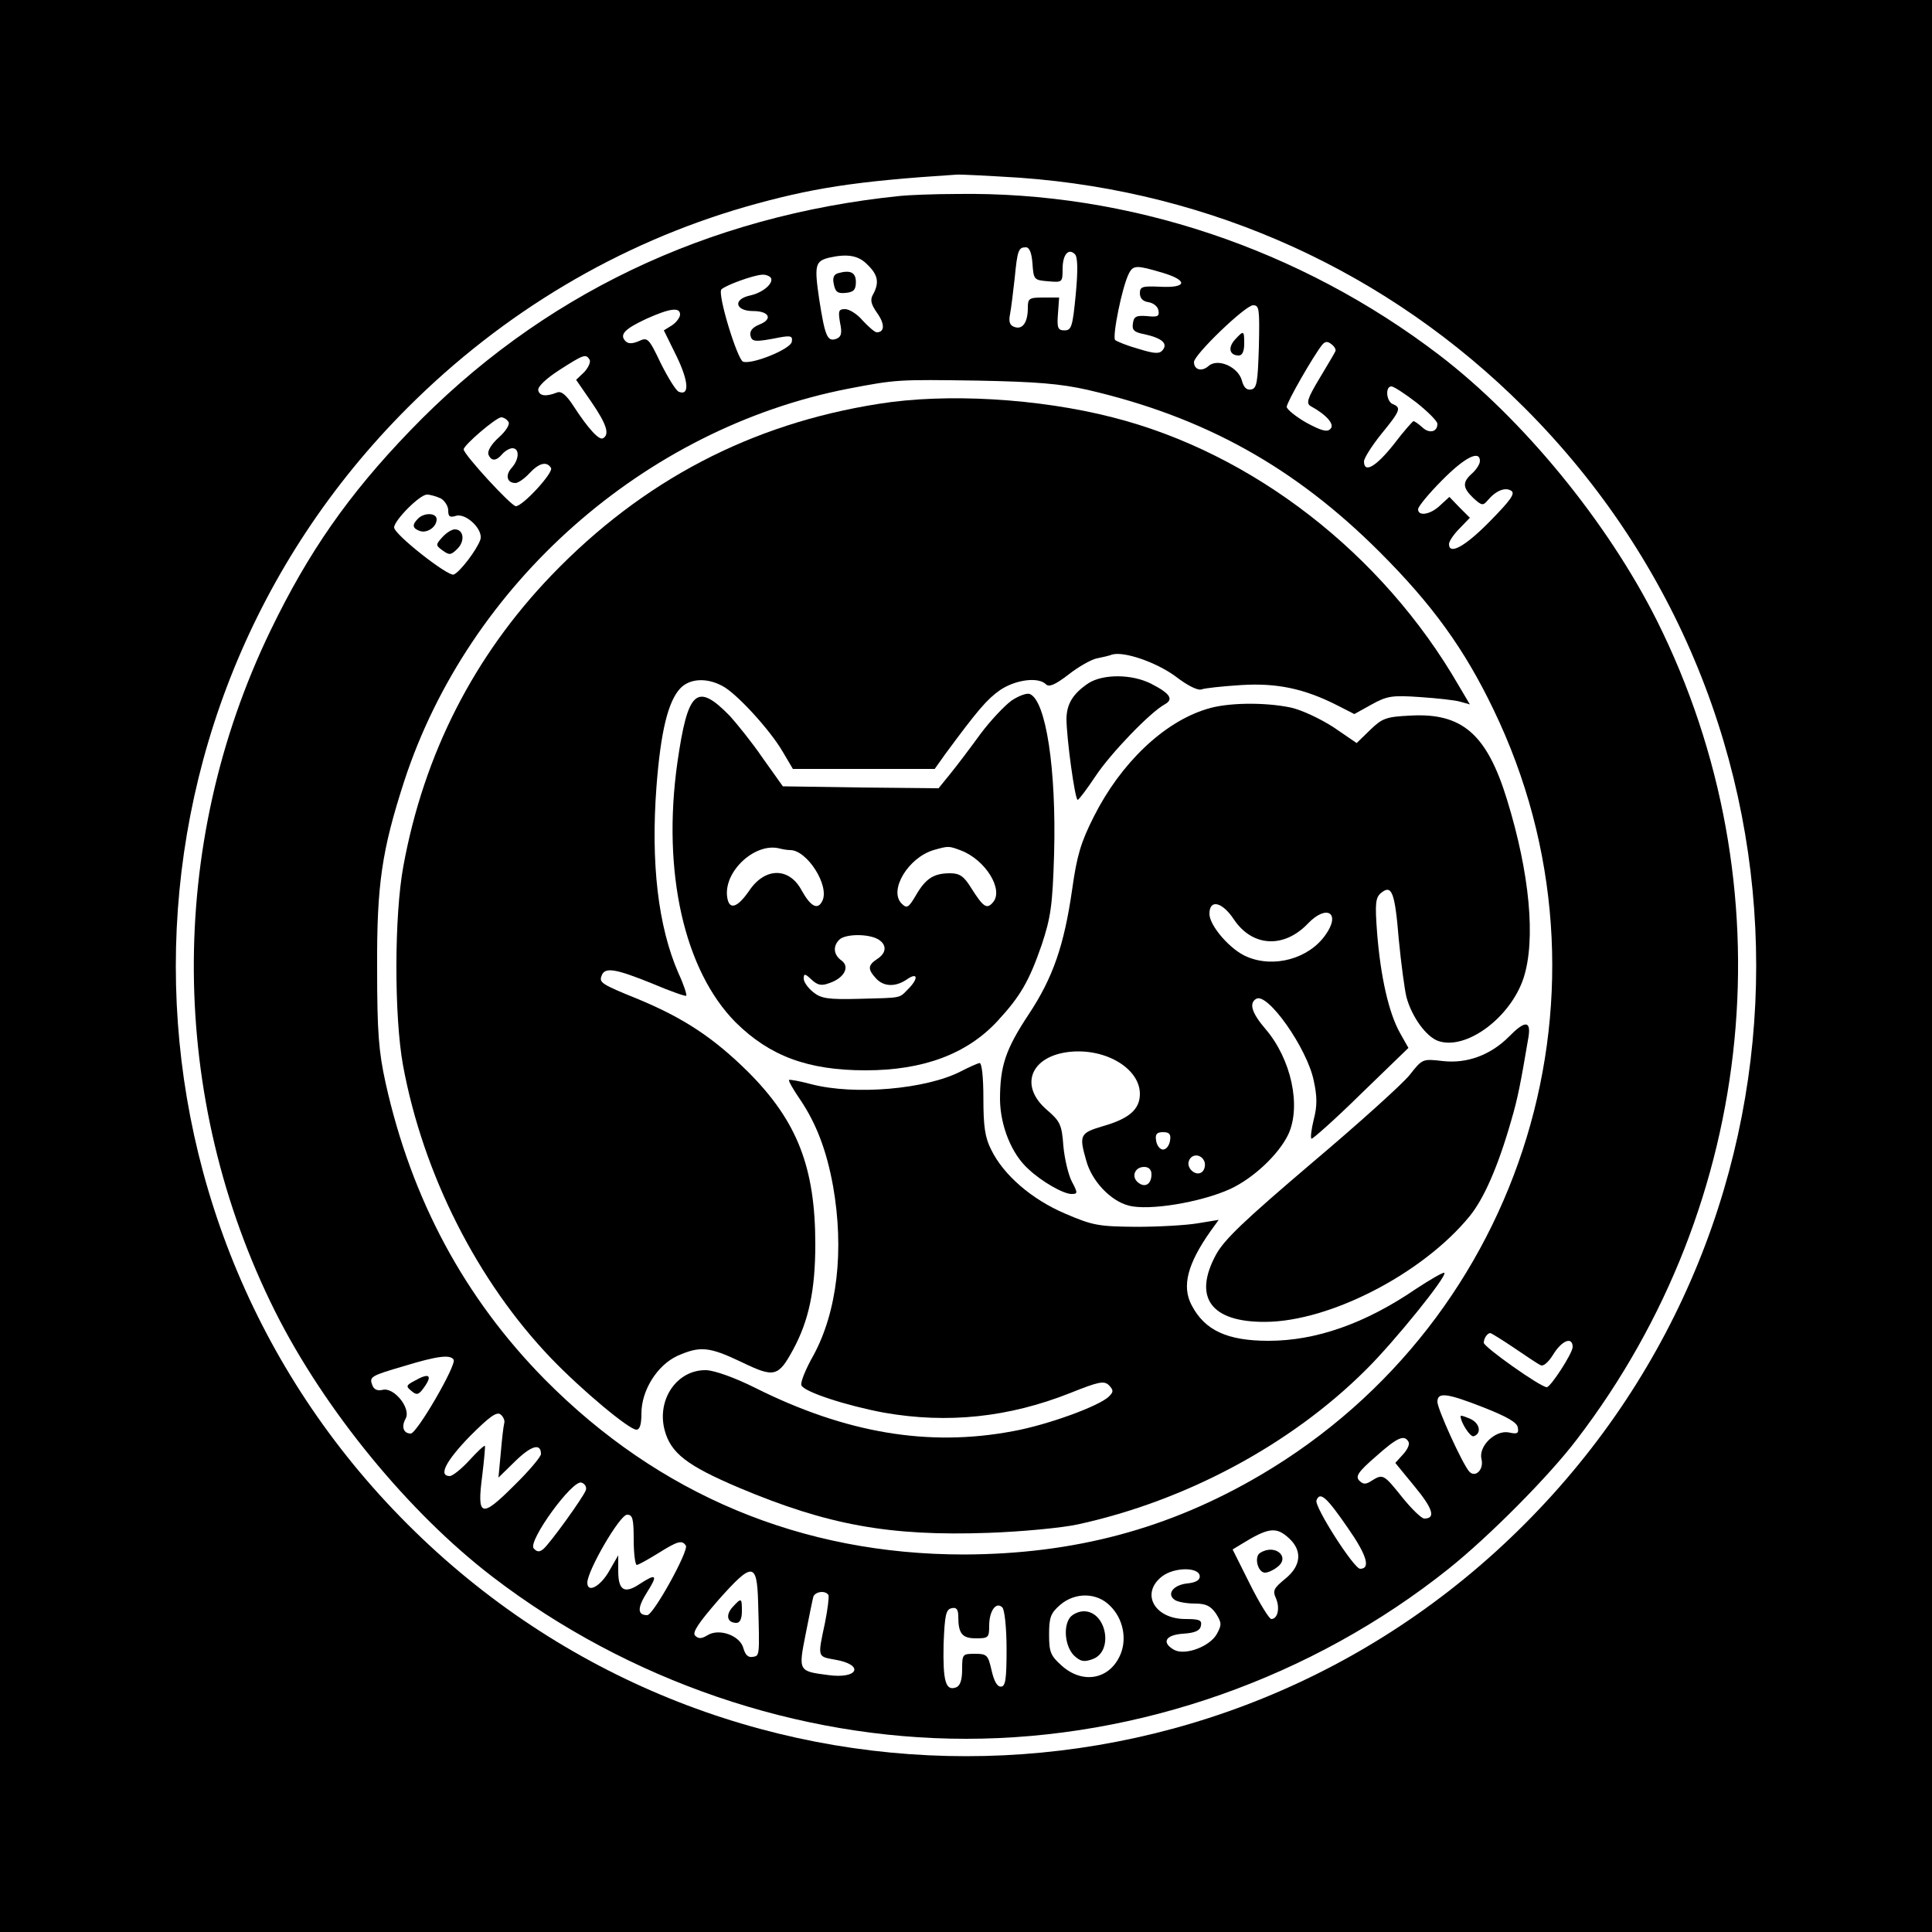 <?xml version="1.0" standalone="no"?>
<!DOCTYPE svg PUBLIC "-//W3C//DTD SVG 20010904//EN"
 "http://www.w3.org/TR/2001/REC-SVG-20010904/DTD/svg10.dtd">
<svg version="1.0" xmlns="http://www.w3.org/2000/svg"
 width="500pt" height="500pt" viewBox="0 0 500 500"
 preserveAspectRatio="xMidYMid meet">
<g transform="translate(0,500) scale(0.1,-0.1)"
fill="#000000" stroke="none">
<path d="M0 2500 l0 -2500 2500 0 2500 0 0 2500 0 2500 -2500 0 -2500 0 0
-2500z m2640 2040 c497 -36 953 -243 1305 -595 800 -799 800 -2090 0 -2890
-799 -800 -2090 -800 -2890 0 -800 799 -800 2090 0 2890 247 247 546 425 875
520 169 48 281 66 545 83 11 1 85 -3 165 -8z"/>
<path d="M2330 4493 c-501 -51 -933 -258 -1270 -609 -158 -164 -262 -313 -360
-516 -269 -556 -264 -1210 12 -1762 128 -255 346 -521 563 -687 351 -269 790
-419 1225 -419 448 0 897 159 1249 440 105 84 260 240 332 335 469 613 549
1434 207 2119 -128 255 -346 521 -563 687 -360 275 -804 424 -1249 417 -61 0
-127 -3 -146 -5z m342 -175 c3 -42 4 -43 41 -46 36 -3 37 -3 37 32 0 37 15 55
32 38 7 -7 8 -41 2 -104 -8 -83 -11 -93 -29 -93 -17 0 -20 6 -17 43 l3 42 -40
0 c-38 0 -41 -2 -41 -27 0 -38 -14 -57 -35 -49 -12 4 -15 14 -11 33 3 16 8 57
12 93 7 73 10 80 29 80 9 0 15 -14 17 -42z m-427 -3 c27 -26 31 -46 15 -76 -9
-15 -6 -26 10 -49 20 -28 20 -50 -1 -50 -5 0 -21 14 -36 30 -14 17 -35 30 -46
30 -17 0 -18 -5 -13 -35 6 -28 3 -37 -10 -42 -23 -8 -29 7 -44 103 -13 88 -10
98 25 107 48 11 77 6 100 -18z m764 -21 c67 -20 63 -40 -8 -36 -45 2 -51 0
-51 -17 0 -13 8 -21 22 -23 13 -2 24 -11 26 -21 3 -16 -2 -18 -30 -15 -27 2
-34 -1 -36 -19 -3 -17 3 -23 30 -28 45 -10 61 -24 47 -41 -8 -10 -20 -10 -62
3 -29 8 -56 19 -61 23 -8 8 18 139 36 173 11 21 20 21 87 1z m-1014 -13 c8
-14 -21 -39 -55 -46 -44 -10 -37 -40 9 -40 42 0 52 -21 16 -35 -17 -7 -25 -16
-23 -28 4 -17 11 -18 77 -5 28 5 33 3 30 -12 -4 -19 -103 -59 -126 -51 -15 6
-67 176 -56 187 11 11 83 37 105 38 9 1 19 -3 23 -8z m1263 -178 c-3 -92 -5
-108 -20 -111 -12 -2 -19 5 -24 23 -9 35 -62 59 -86 38 -18 -16 -38 -10 -38
10 0 19 133 147 153 147 16 0 17 -9 15 -107z m-1498 83 c0 -7 -9 -20 -21 -28
l-21 -13 33 -67 c31 -64 34 -103 6 -92 -7 2 -28 36 -47 74 -31 65 -34 68 -57
57 -17 -7 -27 -7 -34 0 -17 17 -2 32 54 58 60 27 87 31 87 11z m1696 -95 c-1
-3 -20 -35 -41 -70 -32 -53 -35 -65 -23 -72 42 -23 63 -48 51 -59 -8 -9 -23
-5 -62 16 -28 16 -51 35 -51 41 0 12 69 132 92 161 8 9 14 9 24 1 8 -6 12 -14
10 -18z m-1930 -22 c3 -6 -3 -20 -14 -32 l-21 -20 40 -58 c39 -57 47 -83 30
-93 -10 -7 -39 25 -76 82 -20 31 -33 41 -44 36 -28 -11 -45 -9 -48 6 -2 9 20
30 54 52 64 41 69 43 79 27z m1289 -78 c302 -70 536 -200 756 -420 137 -137
219 -251 294 -407 346 -716 84 -1577 -602 -1981 -238 -140 -483 -205 -768
-206 -420 0 -789 154 -1085 453 -208 211 -345 466 -412 767 -18 82 -22 131
-22 298 -1 215 12 304 70 483 167 511 621 913 1149 1016 125 24 129 24 335 21
153 -3 214 -8 285 -24z m851 -33 c30 -24 54 -48 54 -55 0 -21 -21 -26 -39 -9
-10 9 -20 16 -23 16 -2 0 -26 -27 -51 -60 -46 -58 -77 -76 -77 -44 0 8 20 40
45 71 49 60 52 68 30 77 -17 6 -21 46 -4 46 6 0 35 -19 65 -42z m-2350 -50 c4
-6 -6 -23 -25 -40 -19 -17 -30 -35 -27 -44 7 -18 20 -18 36 1 7 8 19 15 26 15
19 0 18 -29 -2 -51 -17 -19 -12 -39 10 -39 7 0 23 11 36 25 25 27 45 32 56 14
7 -12 -73 -99 -91 -99 -12 0 -135 134 -135 147 0 11 83 82 97 83 6 0 15 -5 19
-12z m2514 -101 c0 -8 -9 -22 -20 -32 -26 -23 -25 -37 3 -64 22 -20 25 -20 37
-6 21 25 45 35 61 25 11 -7 -1 -24 -56 -80 -64 -65 -105 -87 -105 -58 0 7 12
25 27 40 l27 28 -27 27 -26 27 -24 -22 c-25 -24 -57 -29 -57 -10 0 7 28 41 62
75 59 60 98 79 98 50z m-2689 -97 c10 -6 19 -20 19 -31 0 -16 4 -19 20 -14 26
8 72 -36 63 -62 -9 -26 -53 -84 -69 -90 -15 -5 -154 104 -154 122 0 18 66 85
85 85 9 0 25 -5 36 -10z m2777 -2198 c31 -21 62 -42 69 -45 7 -4 20 7 33 28
22 36 50 47 50 19 0 -16 -57 -104 -67 -104 -16 0 -163 104 -163 115 0 11 9 25
17 25 2 0 30 -17 61 -38z m-2744 -31 c8 -13 -95 -191 -111 -191 -19 0 -25 18
-13 39 14 27 -31 82 -60 74 -13 -3 -22 1 -26 11 -9 23 -6 25 83 51 85 26 119
30 127 16z m2667 -124 c58 -23 85 -38 87 -51 3 -16 -1 -18 -24 -13 -35 6 -78
-36 -70 -69 7 -27 -16 -50 -32 -32 -19 23 -82 162 -82 180 0 26 24 23 121 -15z
m-2536 -40 c-2 -7 -6 -41 -9 -77 l-6 -64 44 43 c41 40 66 47 66 18 0 -7 -31
-44 -70 -82 -85 -85 -96 -81 -82 26 5 41 8 76 7 77 -2 2 -20 -15 -40 -37 -21
-23 -44 -41 -51 -41 -30 0 -11 38 52 103 51 51 70 65 80 56 7 -6 11 -16 9 -22z
m2340 -48 c4 -6 -2 -20 -14 -33 l-20 -22 50 -61 c48 -58 55 -83 25 -83 -7 0
-33 25 -57 55 -48 60 -50 61 -79 43 -15 -10 -22 -10 -32 0 -11 11 -3 23 42 62
56 50 74 58 85 39z m-2129 -126 c-8 -20 -93 -138 -110 -152 -10 -8 -16 -8 -25
2 -15 19 101 179 124 170 9 -3 14 -12 11 -20z m1972 -97 c49 -70 60 -106 32
-106 -16 0 -119 161 -113 177 9 24 26 9 81 -71z m-1848 -31 c0 -36 4 -65 8
-65 4 0 29 14 55 30 51 32 62 35 72 20 8 -13 -84 -180 -100 -180 -26 0 -26 19
0 60 28 44 24 49 -19 21 -40 -27 -56 -17 -56 33 l0 41 -23 -40 c-23 -41 -57
-59 -57 -31 0 31 84 176 103 176 14 0 17 -10 17 -65z m1697 3 c34 -32 30 -71
-11 -104 -29 -24 -33 -30 -24 -50 11 -25 5 -54 -12 -54 -5 0 -30 40 -55 90
l-45 90 23 14 c70 43 90 46 124 14z m-1375 -164 c4 -142 4 -139 -14 -142 -12
-2 -19 5 -24 22 -8 33 -63 53 -93 34 -15 -9 -23 -10 -32 -1 -8 8 8 32 60 92
88 99 100 99 103 -5z m1143 66 c0 -10 -12 -16 -33 -18 -36 -4 -54 -28 -31 -43
8 -5 31 -9 51 -9 29 0 41 -6 55 -26 15 -24 15 -29 2 -53 -18 -32 -81 -56 -110
-41 -34 19 -23 39 23 42 31 2 44 8 46 21 3 14 -4 17 -40 17 -80 0 -117 66 -61
110 32 25 98 25 98 0z m-961 -48 c2 -4 -2 -37 -9 -72 -19 -89 -20 -87 25 -95
78 -13 62 -51 -17 -40 -77 10 -77 10 -58 106 9 46 18 90 20 97 5 13 31 17 39
4z m729 -28 c33 -32 44 -84 27 -125 -27 -65 -97 -79 -152 -30 -29 26 -33 35
-33 81 0 44 4 55 28 76 39 34 96 33 130 -2z m-268 -112 c0 -80 -3 -97 -15 -97
-10 0 -18 16 -24 43 -9 39 -12 42 -43 42 -32 0 -33 -1 -33 -40 0 -28 -5 -43
-16 -47 -27 -10 -34 17 -32 112 3 76 6 90 21 93 12 3 17 -3 17 -21 0 -45 10
-57 46 -57 32 0 34 2 34 33 0 38 18 63 34 47 6 -6 11 -54 11 -108z"/>
<path d="M2169 4293 c-11 -3 -15 -12 -11 -29 4 -20 10 -24 31 -22 20 2 26 8
26 28 0 25 -14 32 -46 23z"/>
<path d="M3196 4121 c-19 -21 -14 -41 10 -41 9 0 14 11 14 30 0 35 -1 36 -24
11z"/>
<path d="M2275 3955 c-332 -52 -612 -199 -847 -443 -202 -210 -331 -464 -384
-753 -24 -129 -24 -390 -1 -516 52 -282 193 -560 384 -759 79 -82 201 -184
220 -184 9 0 13 14 13 42 0 60 41 125 93 149 59 26 82 24 166 -16 85 -41 95
-39 134 33 40 74 57 153 57 272 0 199 -47 319 -174 446 -89 88 -166 139 -284
188 -96 39 -102 43 -95 61 8 23 36 18 130 -20 47 -20 87 -34 89 -32 2 2 -6 28
-20 58 -53 121 -72 286 -57 484 11 143 30 219 61 253 24 26 68 29 109 7 36
-18 124 -114 157 -171 l26 -44 183 0 184 0 27 38 c84 114 108 142 142 166 40
27 99 35 119 15 8 -8 24 -1 58 25 25 20 59 39 73 42 15 3 33 7 40 10 31 9 115
-20 165 -57 31 -24 58 -37 67 -33 8 3 53 8 101 11 93 6 164 -9 249 -52 l45
-23 45 25 c40 22 53 24 125 19 44 -3 91 -8 104 -12 l25 -7 -29 49 c-197 341
-533 602 -896 694 -191 49 -430 63 -604 35z"/>
<path d="M2817 3232 c-40 -27 -56 -53 -57 -91 0 -51 22 -211 29 -211 3 0 24
28 46 61 39 59 141 165 179 186 24 13 15 28 -34 53 -50 26 -125 26 -163 2z"/>
<path d="M2618 3187 c-18 -13 -55 -52 -81 -87 -26 -36 -61 -82 -78 -103 l-30
-37 -202 2 -201 3 -52 73 c-28 41 -67 89 -85 109 -86 88 -109 67 -136 -121
-40 -283 18 -538 151 -672 88 -87 187 -124 336 -124 149 0 262 42 341 127 60
65 82 103 115 198 23 70 28 100 32 235 6 219 -21 397 -63 414 -8 3 -29 -5 -47
-17z m-573 -387 c44 0 103 -93 83 -132 -12 -24 -30 -14 -53 27 -32 61 -95 61
-136 0 -31 -45 -52 -51 -57 -17 -10 67 73 143 136 126 8 -2 20 -4 27 -4z m442
-1 c63 -24 111 -101 83 -134 -16 -19 -25 -13 -56 36 -19 31 -30 39 -55 39 -42
0 -63 -13 -88 -56 -20 -34 -24 -36 -38 -22 -33 34 17 118 83 138 39 11 39 11
71 -1z m-216 -229 c25 -14 24 -36 -1 -52 -24 -16 -25 -26 -3 -50 20 -22 51
-23 81 -2 28 19 29 1 2 -26 -24 -24 -13 -22 -128 -25 -79 -2 -97 1 -117 17
-14 11 -25 27 -25 35 0 14 3 14 20 -2 16 -15 26 -17 47 -9 38 13 53 42 31 58
-21 15 -23 37 -6 54 15 15 72 16 99 2z"/>
<path d="M3123 3165 c-112 -34 -223 -141 -292 -278 -34 -67 -44 -102 -56 -187
-21 -147 -50 -230 -112 -324 -61 -92 -75 -135 -75 -222 1 -68 30 -141 74 -180
34 -32 90 -64 111 -64 16 0 17 2 1 32 -9 17 -19 59 -22 92 -4 55 -8 64 -43 94
-73 63 -41 140 61 150 93 9 180 -44 180 -109 0 -40 -28 -64 -94 -83 -61 -18
-64 -23 -45 -89 14 -53 63 -105 110 -117 51 -14 186 8 263 43 60 28 125 89
150 141 34 73 8 195 -59 273 -36 42 -43 67 -24 78 29 18 132 -128 149 -212 9
-41 9 -66 0 -100 -6 -25 -9 -47 -6 -50 2 -2 60 49 127 115 l124 120 -22 39
c-29 52 -50 145 -59 258 -6 78 -4 92 10 104 28 23 36 2 46 -120 6 -62 15 -130
20 -150 14 -51 51 -102 82 -113 72 -25 187 60 221 163 32 99 16 271 -43 462
-52 169 -116 225 -251 217 -62 -3 -72 -7 -103 -37 l-35 -34 -60 41 c-34 22
-83 45 -111 51 -67 14 -165 13 -217 -4z m70 -544 c48 -72 130 -76 192 -11 49
51 86 27 45 -30 -43 -61 -133 -86 -203 -56 -42 17 -97 80 -97 111 0 39 33 31
63 -14z m-165 -573 c-2 -13 -10 -23 -18 -23 -8 0 -16 10 -18 23 -3 17 2 22 18
22 16 0 21 -5 18 -22z m89 -54 c3 -8 1 -20 -5 -26 -15 -15 -43 8 -35 28 7 19
32 18 40 -2z m-137 -33 c0 -26 -17 -36 -35 -21 -18 15 -8 40 16 40 12 0 19 -7
19 -19z"/>
<path d="M3905 2317 c-48 -48 -109 -70 -171 -63 -52 6 -53 6 -85 -35 -17 -22
-131 -125 -253 -228 -175 -149 -227 -198 -249 -238 -60 -111 -13 -175 128
-174 167 1 407 125 528 273 37 45 74 129 108 248 17 58 24 94 45 218 6 41 -10
41 -51 -1z"/>
<path d="M2486 2227 c-90 -46 -274 -62 -386 -33 -30 8 -57 13 -58 11 -2 -2 11
-25 29 -51 41 -61 68 -130 85 -224 29 -165 11 -324 -51 -438 -20 -35 -34 -70
-31 -77 6 -17 117 -53 214 -71 165 -29 323 -12 482 51 75 30 87 32 100 20 12
-13 12 -17 0 -29 -25 -25 -160 -74 -249 -90 -218 -41 -432 -5 -666 112 -54 27
-105 45 -127 46 -75 2 -129 -75 -108 -155 16 -60 58 -92 192 -149 230 -97 390
-126 646 -117 86 3 191 13 232 22 279 61 550 206 744 399 75 74 212 244 204
252 -3 2 -36 -17 -74 -42 -132 -90 -259 -134 -381 -134 -107 0 -165 27 -199
92 -26 49 -11 107 49 192 l21 29 -55 -9 c-30 -5 -101 -9 -159 -9 -96 1 -111 3
-183 34 -87 37 -160 100 -192 166 -16 31 -20 61 -20 132 0 56 -4 92 -10 92 -5
-1 -28 -11 -49 -22z"/>
<path d="M1082 3658 c-16 -16 -15 -25 4 -32 19 -7 44 10 44 30 0 17 -32 18
-48 2z"/>
<path d="M1145 3610 c-18 -20 -18 -21 1 -35 17 -12 21 -12 38 5 20 20 16 50
-7 50 -8 0 -22 -9 -32 -20z"/>
<path d="M1072 1426 c-21 -11 -22 -14 -7 -26 13 -11 18 -10 30 6 26 35 17 43
-23 20z"/>
<path d="M3780 1335 c0 -16 25 -55 34 -52 21 7 16 34 -9 45 -14 6 -25 10 -25
7z"/>
<path d="M3261 981 c-16 -10 -6 -51 13 -51 7 0 21 6 31 14 36 26 -5 62 -44 37z"/>
<path d="M1896 841 c-19 -21 -14 -41 10 -41 9 0 14 11 14 30 0 35 -1 36 -24
11z"/>
<path d="M2770 815 c-19 -23 -14 -75 9 -99 17 -16 26 -18 48 -10 56 19 37 124
-22 124 -13 0 -28 -7 -35 -15z"/>
</g>
</svg>
